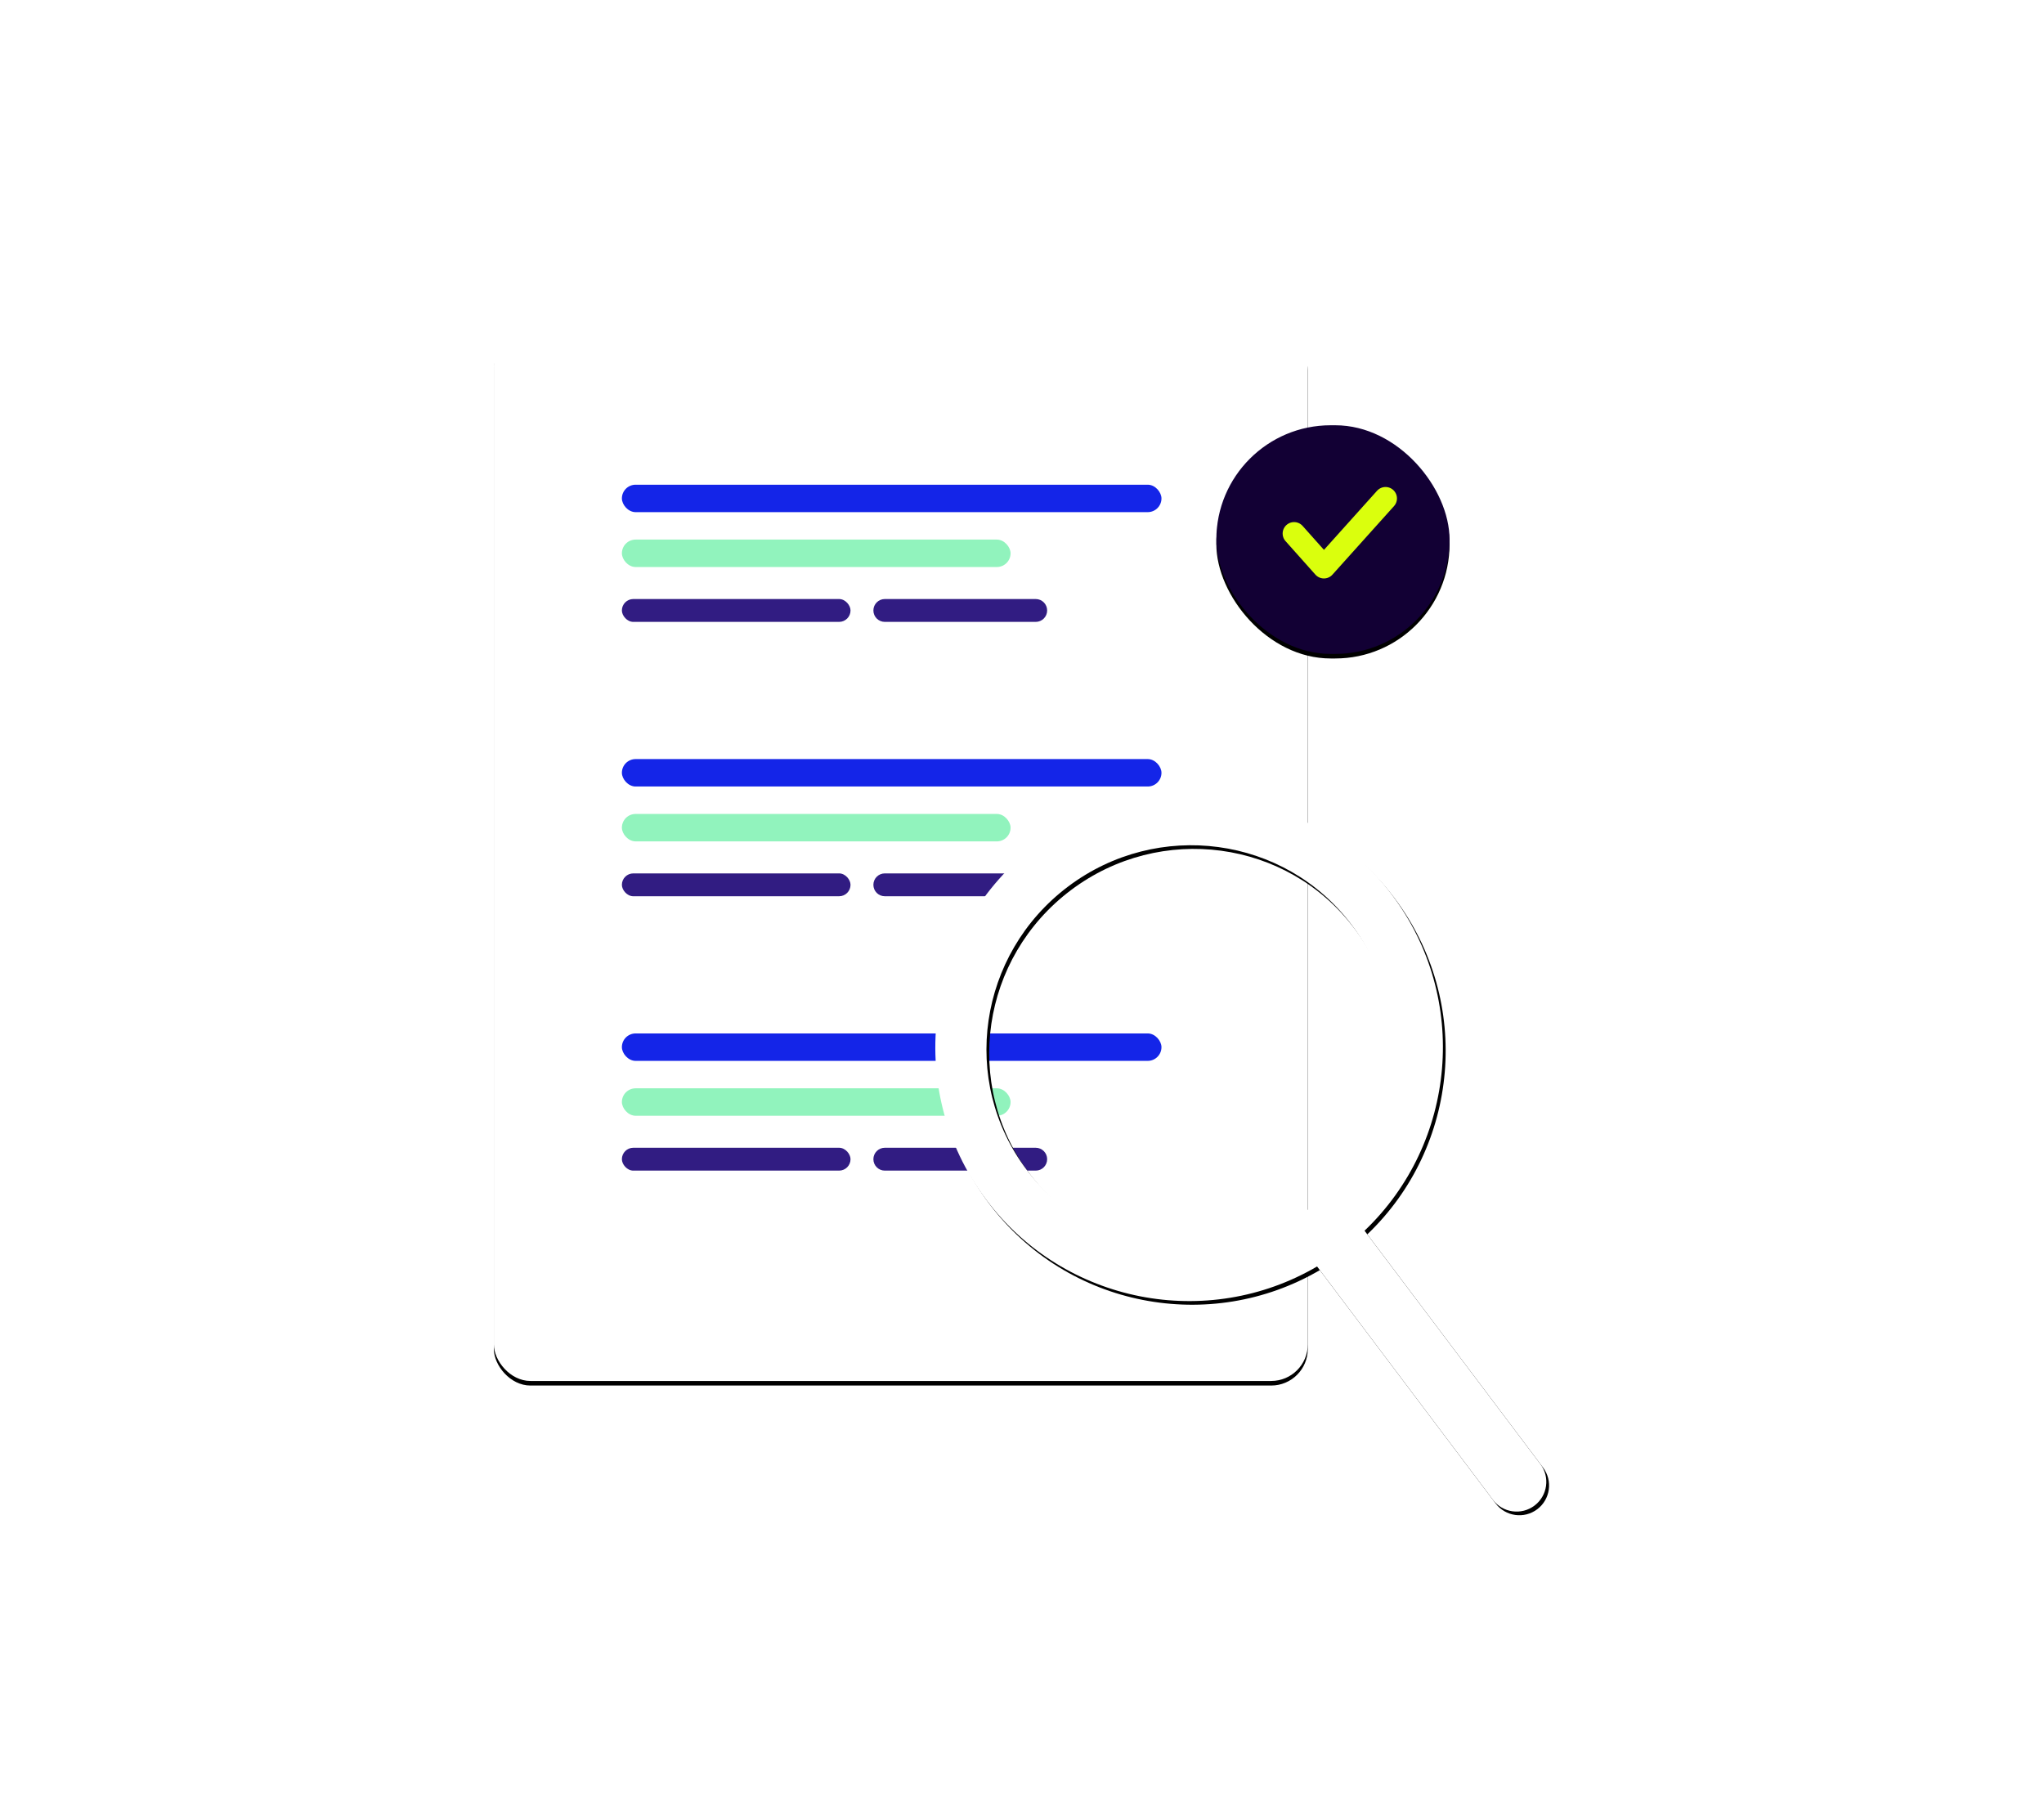 <svg xmlns="http://www.w3.org/2000/svg" xmlns:xlink="http://www.w3.org/1999/xlink" width="447" height="394" viewBox="0 0 447 394">
  <defs>
    <rect id="careers-b" width="178" height="230" x="0" y="0" rx="8"/>
    <filter id="careers-a" width="134.3%" height="126.5%" x="-17.1%" y="-12.8%" filterUnits="objectBoundingBox">
      <feOffset dy="1" in="SourceAlpha" result="shadowOffsetOuter1"/>
      <feGaussianBlur in="shadowOffsetOuter1" result="shadowBlurOuter1" stdDeviation="10"/>
      <feColorMatrix in="shadowBlurOuter1" values="0 0 0 0 0   0 0 0 0 0   0 0 0 0 0  0 0 0 0.242 0"/>
    </filter>
    <path id="careers-d" d="M173.109,94.48 C203.761,94.48 228.609,119.329 228.609,149.98 C228.609,178.433 207.199,201.885 179.61,205.104 L179.609,268.98 C179.609,272.57 176.699,275.48 173.109,275.48 C169.52,275.48 166.609,272.57 166.609,268.98 L166.61,205.104 C139.021,201.886 117.609,178.434 117.609,149.98 C117.609,119.329 142.458,94.48 173.109,94.48 Z M173.109,105.98 C148.533,105.98 128.609,125.68 128.609,149.98 C128.609,174.281 148.533,193.98 173.109,193.98 C197.686,193.98 217.609,174.281 217.609,149.98 C217.609,125.68 197.686,105.98 173.109,105.98 Z"/>
    <filter id="careers-c" width="155%" height="133.7%" x="-27.5%" y="-16.3%" filterUnits="objectBoundingBox">
      <feOffset dy="1" in="SourceAlpha" result="shadowOffsetOuter1"/>
      <feGaussianBlur in="shadowOffsetOuter1" result="shadowBlurOuter1" stdDeviation="10"/>
      <feColorMatrix in="shadowBlurOuter1" values="0 0 0 0 0   0 0 0 0 0   0 0 0 0 0  0 0 0 0.242 0"/>
    </filter>
    <rect id="careers-f" width="51" height="50" x="158" y="21" rx="25"/>
    <filter id="careers-e" width="219.6%" height="222%" x="-59.8%" y="-59%" filterUnits="objectBoundingBox">
      <feOffset dy="1" in="SourceAlpha" result="shadowOffsetOuter1"/>
      <feGaussianBlur in="shadowOffsetOuter1" result="shadowBlurOuter1" stdDeviation="10"/>
      <feColorMatrix in="shadowBlurOuter1" values="0 0 0 0 0   0 0 0 0 0   0 0 0 0 0  0 0 0 0.242 0"/>
    </filter>
  </defs>
  <g fill="none" fill-rule="evenodd">
    <rect width="447" height="394"/>
    <g transform="translate(108 72)">
      <use fill="#000" filter="url(#careers-a)" xlink:href="#careers-b"/>
      <use fill="#FFF" xlink:href="#careers-b"/>
      <g transform="translate(27.03 33.5)">
        <rect width="118" height="6" x=".97" y=".5" fill="#1425E8" rx="3"/>
        <rect width="85" height="6" x=".97" y="12.5" fill="#2BE87F" opacity=".518" rx="3"/>
        <rect width="50" height="5" x=".97" y="25.5" fill="#311C82" rx="2.5"/>
        <path fill="#311C82" d="M58.47,25.5 L91.47,25.5 C92.851,25.5 93.97,26.619 93.97,28 C93.97,29.381 92.851,30.5 91.47,30.5 L86.121,30.5 L86.121,30.5 L58.47,30.5 C57.089,30.5 55.97,29.381 55.97,28 C55.97,26.619 57.089,25.5 58.47,25.5 Z"/>
      </g>
      <g transform="translate(27.03 93.5)">
        <rect width="118" height="6" x=".97" y=".5" fill="#1425E8" rx="3"/>
        <rect width="85" height="6" x=".97" y="12.5" fill="#2BE87F" opacity=".518" rx="3"/>
        <rect width="50" height="5" x=".97" y="25.5" fill="#311C82" rx="2.5"/>
        <path fill="#311C82" d="M58.47,25.5 L91.47,25.5 C92.851,25.5 93.97,26.619 93.97,28 C93.97,29.381 92.851,30.5 91.47,30.5 L86.121,30.5 L86.121,30.5 L58.47,30.5 C57.089,30.5 55.97,29.381 55.97,28 C55.97,26.619 57.089,25.5 58.47,25.5 Z"/>
      </g>
      <g transform="translate(27.03 153.5)">
        <rect width="118" height="6" x=".97" y=".5" fill="#1425E8" rx="3"/>
        <rect width="85" height="6" x=".97" y="12.5" fill="#2BE87F" opacity=".518" rx="3"/>
        <rect width="50" height="5" x=".97" y="25.5" fill="#311C82" rx="2.5"/>
        <path fill="#311C82" d="M58.47,25.5 L91.47,25.5 C92.851,25.5 93.97,26.619 93.97,28 C93.97,29.381 92.851,30.5 91.47,30.5 L86.121,30.5 L86.121,30.5 L58.47,30.5 C57.089,30.5 55.97,29.381 55.97,28 C55.97,26.619 57.089,25.5 58.47,25.5 Z"/>
      </g>
      <g transform="rotate(-37 173.11 184.98)">
        <use fill="#000" filter="url(#careers-c)" xlink:href="#careers-d"/>
        <use fill="#FFF" xlink:href="#careers-d"/>
      </g>
      <use fill="#000" filter="url(#careers-e)" xlink:href="#careers-f"/>
      <use fill="#120034" xlink:href="#careers-f"/>
      <polyline stroke="#DAFF0D" stroke-linecap="round" stroke-linejoin="round" stroke-width="5" points="175 44.675 181.529 52 195 37"/>
    </g>
  </g>
</svg>
